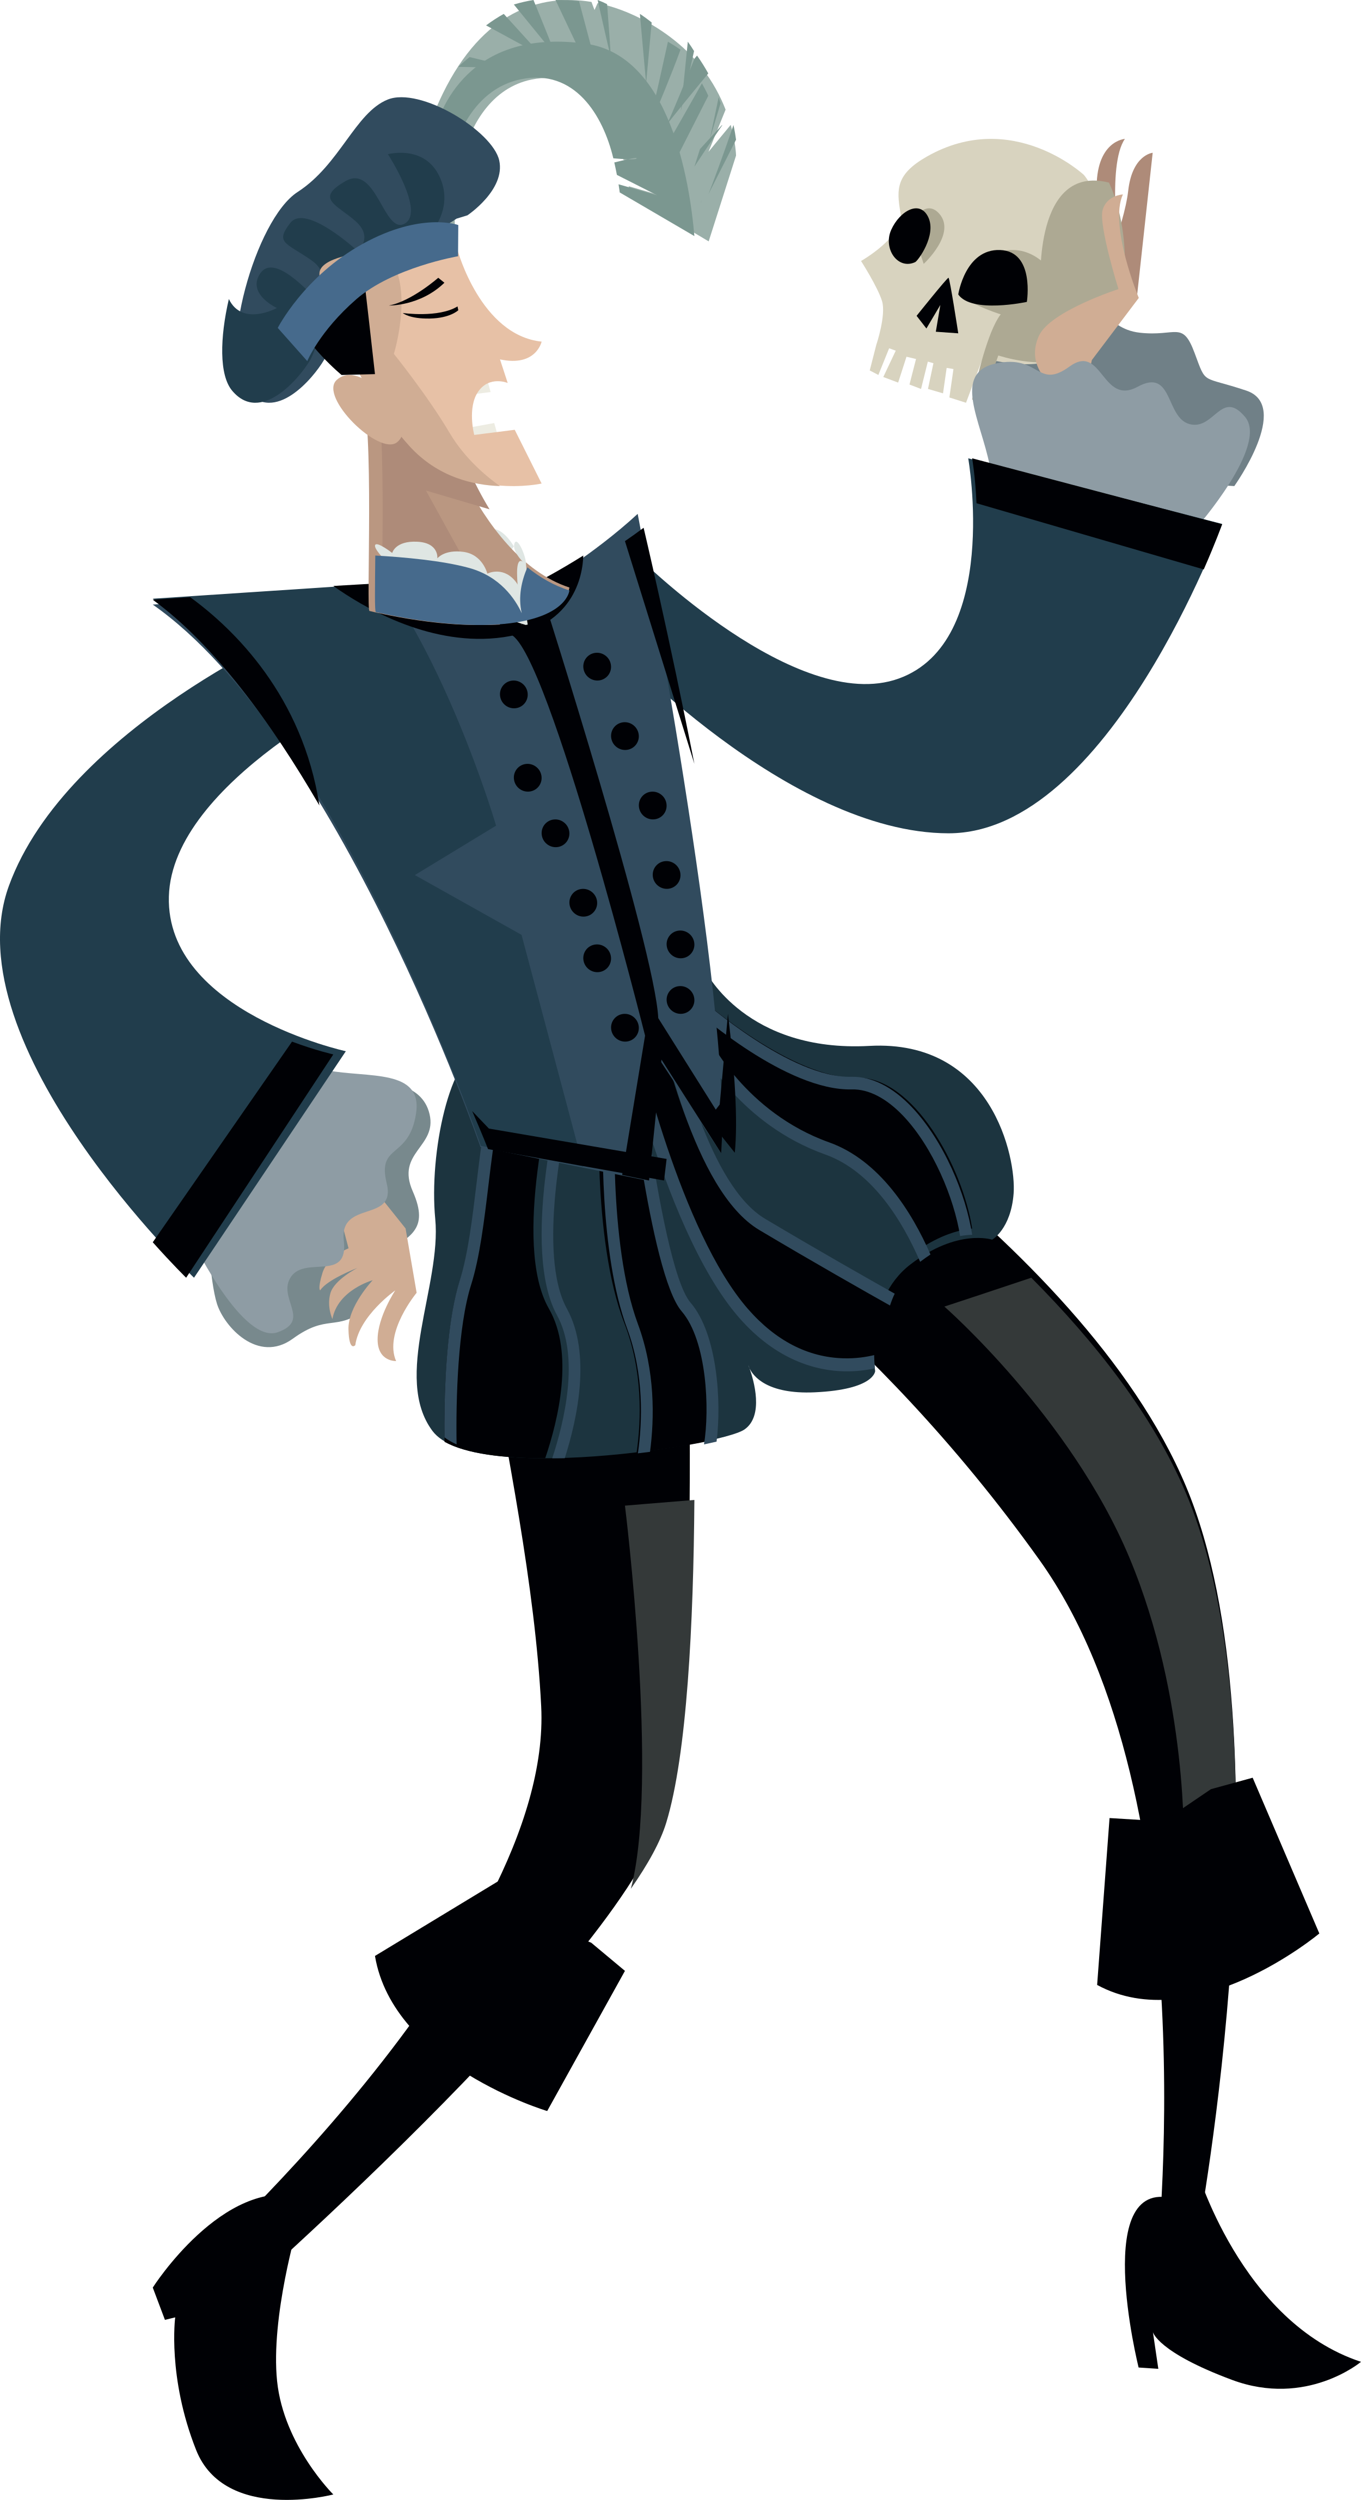 <svg xmlns="http://www.w3.org/2000/svg" width="98" height="180" viewBox="0 0 98 180">
  <g fill="none" fill-rule="evenodd">
    <path fill="#9AAFA9" d="M42.59,0.14 C42.716,0.487 42.809,0.72 42.809,0.72 L43.031,0.223 C45.295,0.701 47.375,1.884 48.878,3.159 C49.304,3.519 49.682,3.893 50.025,4.274 L49.524,5.939 C49.524,5.939 49.98,5.454 50.526,4.868 C51.335,5.899 51.88,6.952 52.247,7.895 L51.015,10.935 C51.015,10.935 51.821,9.947 52.615,8.992 C52.982,10.296 53,11.201 53,11.201 L51.029,17.38 L45.352,14.002 C45.352,14.002 45.326,13.782 45.267,13.409 L48.049,14.216 L45.148,12.72 C45.096,12.449 45.035,12.142 44.961,11.813 C45.291,11.729 45.645,11.644 45.936,11.581 C46.27,11.591 46.506,11.578 46.557,11.527 C46.637,11.45 46.349,11.492 45.936,11.581 C45.645,11.571 45.279,11.545 44.892,11.51 C44.147,8.355 42.114,4.94 38.268,5.73 C32.68,6.879 31.479,16.086 33.986,22.297 L32.895,23 C32.895,23 27.117,16.492 31.887,6.733 C34.766,0.846 38.887,-0.483 42.59,0.14"/>
    <path fill="#7B9790" d="M42.185,3.148 C48.209,3.973 49.654,12.983 50,17 L44.623,13.856 C44.623,13.856 44.599,13.639 44.539,13.27 L47.327,14.066 L44.42,12.593 C44.369,12.323 44.306,12.023 44.233,11.698 C44.564,11.616 44.918,11.53 45.21,11.468 C45.545,11.478 45.781,11.466 45.831,11.417 C45.911,11.34 45.623,11.381 45.21,11.468 C44.919,11.46 44.552,11.433 44.163,11.399 C43.416,8.289 41.379,4.925 37.524,5.703 C33.983,6.418 32.2,10.308 32.002,14.618 C31.212,13.031 30.804,11.428 31.093,10.125 C31.787,7 34.41,2.084 42.185,3.148"/>
    <path fill="#708087" d="M77.437,22.321 C79.379,21.118 79.442,23.661 82.072,23.956 C84.702,24.252 85.138,23.055 86.016,25.41 C86.893,27.766 86.467,27.027 89.74,28.124 C93.012,29.22 88.877,35 88.877,35 L76.192,34.214 C76.052,34.098 71.551,32.536 71.037,28.728 C70.524,24.922 75.495,23.525 77.437,22.321"/>
    <path fill="#AE8B79" d="M81.238,13.728 C81.531,11.135 83,11 83,11 L81.846,21.558 C81.846,21.558 79.129,23.984 79,24 L79.07,20.644 C79.07,20.644 80.944,16.323 81.238,13.728"/>
    <path fill="#AE8B79" d="M81,10 C79.673,11.91 80.625,18.482 80.625,18.482 L76,22 C76,22 79.061,17.35 78.966,13.74 C78.871,10.131 81,10 81,10"/>
    <path fill="#D8D3BF" d="M63.509,21.671 C63.195,20.656 62,18.792 62,18.792 C62,18.792 65.137,17.016 64.837,15.306 C64.54,13.594 64.529,12.53 66.752,11.267 C72.891,7.78 78.049,12.597 78.049,12.597 C78.049,12.597 80.09,14.957 79.997,19.701 C79.902,24.445 76.676,27.427 70.775,25.758 L69.56,29 L68.361,28.619 L68.654,26.572 L68.165,26.489 L67.903,28.322 L66.82,28.005 L67.212,26.151 L66.81,26.037 L66.32,28.006 L65.488,27.688 L65.959,25.848 L65.273,25.686 L64.672,27.548 L63.602,27.146 L64.5,25.248 L64.023,25.078 L63.247,26.998 L62.626,26.673 L63.098,24.832 C63.098,24.832 63.823,22.686 63.509,21.671"/>
    <path fill="#ADA993" d="M72.179 22.491C73.623 20.967 74.928 20.472 74.928 20.472 74.928 20.472 74.414 11.767 79.855 13.149 80.411 14.363 81.05 16.392 80.997 19.242 80.903 24.22 77.715 27.35 71.883 25.598L70.682 29 70 28.77C70.488 26.522 71.292 23.427 72.179 22.491M67.626 15.38C68.9 16.811 66.511 19 66.511 19L65.98 17.395 65 17.024C65 17.024 66.353 13.948 67.626 15.38"/>
    <path fill="#000105" d="M66.846,15.65 C67.452,16.953 66.09,18.786 65.901,18.873 C64.641,19.46 63.566,17.894 64.175,16.542 C64.784,15.191 66.24,14.346 66.846,15.65"/>
    <path fill="#ADA993" d="M72.09,18.11 C74.57,17.458 76,19.919 76,19.919 L74.983,22.817 C73.418,23.559 70.026,21.805 70.026,21.805 C70.026,21.805 69.611,18.762 72.09,18.11"/>
    <path fill="#000105" d="M72.016 18.002C74.532 18.096 73.939 21.738 73.939 21.738 73.939 21.738 69.968 22.598 69 21.202 69 21.202 69.5 17.908 72.016 18.002M69 24L67.385 23.886 67.71 21.959 66.707 23.652 66 22.741C66 22.741 68.205 19.982 68.298 20 68.39 20.016 69 24 69 24"/>
    <path fill="#D0AD94" d="M74.813,24.171 C75.63,22.401 80.535,20.815 80.535,20.815 C80.535,20.815 79.096,16.2 79.394,15.125 C79.692,14.049 80.854,14 80.854,14 C79.837,16.246 82,21.451 82,21.451 L78.621,25.924 L76.624,34.884 L73,36 L75.184,27.153 C75.184,27.153 73.995,25.942 74.813,24.171"/>
    <path fill="#78898D" d="M15.062,87.876 L27.478,78.002 C27.478,78.002 30.38,77.85 30.932,80.226 C31.483,82.601 28.48,82.962 29.723,85.783 C30.966,88.602 29.434,89.051 27.562,90.332 C25.691,91.612 28.435,92.735 26.284,94.313 C24.131,95.892 23.585,94.572 21.083,96.391 C18.58,98.209 16.148,95.533 15.624,93.88 C15.099,92.226 14.882,87.964 15.062,87.876"/>
    <path fill="#D0AD94" d="M25.098,89.882 L23.648,84.395 L24.049,82 L29.204,88.452 L30,93.084 C30,93.084 27.622,95.938 28.521,98 C28.521,98 27.187,98.06 27.19,96.44 C27.192,94.82 28.46,92.913 28.46,92.913 C28.46,92.913 25.878,94.729 25.583,96.854 C25.583,96.854 25.133,97.379 25.091,95.722 C25.049,94.066 26.834,92.18 26.834,92.18 C26.834,92.18 24.315,92.879 23.936,94.972 C23.936,94.972 23.514,94.086 23.792,93.114 C24.068,92.141 25.741,91.293 25.741,91.293 C25.741,91.293 23.553,92.121 23.057,92.908 C23.057,92.908 22.852,92.849 23.22,91.651 C23.59,90.455 25.098,89.882 25.098,89.882"/>
    <path fill="#000105" d="M38.969,122.859 C38.099,105.545 30.806,83.655 34.352,77.327 L37.898,71 L51.752,73.868 C51.752,73.868 77.809,88.917 85.398,107.019 C92.986,125.123 86.228,161.053 86.228,161.053 L83.228,163.562 C83.228,163.562 87.172,129.583 74.849,112.325 C62.525,95.067 49.274,86.765 49.274,86.765 C49.274,86.765 50.816,119.808 47.826,130.624 C44.834,141.44 15.4,167 15.4,167 L13,164.077 C13,164.077 39.84,140.173 38.969,122.859"/>
    <path fill="#343939" d="M85.363,107.434 C88.206,114.106 89.054,123.215 88.997,132.035 C86.839,132.654 85.238,133 85.238,133 C85.238,133 85.565,122.315 81.332,112.176 C77.1,102.037 68,94.077 68,94.077 C68,94.077 71.7,92.86 74.26,92 C78.857,96.622 82.998,101.883 85.363,107.434"/>
    <path fill="#1C343F" d="M54.532,98.586 C54.483,98.481 54.468,98.414 54.468,98.414 C54.468,98.414 54.493,98.477 54.532,98.586"/>
    <path fill="#1C343F" d="M34.8,75.377 L50.849,70 C50.849,70 53.769,75.791 62.6,75.308 C71.432,74.826 73.176,83.368 72.987,85.929 C72.796,88.492 71.44,89.26 71.44,89.26 C71.44,89.26 68.943,88.43 65.544,91.052 C62.146,93.675 63.018,98.714 63.018,98.714 C63.018,98.714 62.993,100.054 58.666,100.25 C55.226,100.407 54.235,99.08 53.973,98.53 C53.92,98.382 53.885,98.296 53.885,98.296 C53.885,98.296 53.905,98.388 53.973,98.53 C54.257,99.332 55.051,101.976 53.574,102.946 C51.824,104.097 34.005,106.884 31.136,103.026 C28.265,99.168 31.799,92.519 31.34,87.763 C30.881,83.008 32.401,75.872 34.8,75.377"/>
    <path fill="#000105" d="M61.696 77.598C65.774 77.495 69.32 84.049 70 88.457 69.027 88.56 67.683 88.935 66.13 90 64.821 87.109 62.552 83.546 59.007 82.327 52.694 80.156 50.044 74.83 50.044 74.83L48 72.23 50.569 72C50.569 72 57.072 77.714 61.696 77.598M47.957 71.892L47.205 71.962C47.138 71.632 47.084 71.35 47.043 71.127L47.308 71.038 47.957 71.892zM36.684 76.004C38.328 74.21 40.151 73.201 41.09 72.76L41.972 72.463 47.008 72C47.85 76.107 50.197 85.549 54.421 88.053 58.358 90.388 62.183 92.546 64 93.562 63.354 95.174 63.324 96.843 63.38 97.801 61.405 98.249 57.422 98.441 53.735 94.299 48.572 88.499 45.417 74.661 45.417 74.661 45.417 74.661 47.194 91.203 49.484 93.823 51.391 96.003 51.681 100.954 51.274 103.704 49.824 104.021 47.914 104.339 45.84 104.582 46.185 102.169 46.282 98.695 44.959 95.283 42.578 89.143 43.181 78.74 43.181 78.74L39.92 77.962C39.92 77.962 36.803 89.488 39.525 94.229 41.358 97.42 40.205 102.213 39.258 105 36.267 105.003 33.566 104.684 32.009 103.815 31.954 100.429 32.128 95.277 33.116 92.205 34.663 87.395 34.347 78.555 36.684 76.004"/>
    <path fill="#314B5E" d="M51.043,74.728 L51.064,74.771 C51.089,74.825 53.678,80.103 59.696,82.25 C63.354,83.555 65.668,87.284 67,90.326 C66.758,90.484 66.51,90.66 66.256,90.854 C64.998,87.946 62.815,84.337 59.428,83.129 C53.302,80.943 50.597,75.805 50.31,75.227 L48.055,72.251 C48.859,76.2 51.118,85.39 55.09,87.755 C58.9,90.025 62.637,92.144 64.424,93.148 C64.289,93.43 64.179,93.715 64.085,94 C62.317,93.007 58.531,90.862 54.671,88.562 C49.921,85.731 47.581,74.598 47,71.41 L48.219,71 L51.043,74.728 Z"/>
    <path fill="#314B5E" d="M45.856 75C45.887 75.136 48.965 88.663 53.866 94.258 55.859 96.534 58.167 97.727 60.724 97.801 61.611 97.829 62.375 97.707 62.945 97.571 62.95 97.969 62.976 98.296 63 98.52 62.402 98.653 61.636 98.76 60.756 98.738 58.819 98.69 55.943 97.984 53.234 94.893 50.3 91.543 48.046 85.648 46.644 81.175 47.398 86.339 48.529 92.406 49.72 93.789 51.656 96.039 51.965 100.933 51.597 103.8 51.317 103.866 51.015 103.933 50.692 104 51.109 101.472 50.906 96.535 49.084 94.419 46.777 91.739 45.071 75.826 45 75.15L45.856 75zM40.106 94.696C37.495 89.939 40.31 78.881 40.431 78.413L40.536 78 44.32 78.944 44.298 79.342C44.292 79.442 43.765 89.481 45.93 95.322 47.186 98.713 47.123 102.126 46.805 104.536 46.518 104.573 46.227 104.608 45.934 104.643 46.262 102.334 46.379 98.955 45.159 95.663 43.145 90.228 43.365 81.639 43.446 79.67L41.132 79.092C40.647 81.148 38.665 90.304 40.818 94.225 42.596 97.465 41.568 102.173 40.664 104.997 40.361 105.001 40.06 105.001 39.764 104.998 40.633 102.369 41.758 97.707 40.106 94.696"/>
    <path fill="#314B5E" d="M33.104 92.198C33.701 90.311 34.012 87.717 34.314 85.208 34.779 81.336 35.218 77.679 36.657 76.083 37.467 75.187 38.314 74.485 39.08 73.95L41.875 73 42 73.387C41.975 73.396 39.452 74.33 37.283 76.733 36.04 78.113 35.598 81.787 35.171 85.339 34.864 87.894 34.548 90.534 33.923 92.508 32.972 95.511 32.819 100.723 32.878 104 32.546 103.851 32.253 103.682 32.004 103.493 31.998 102.881 31.998 102.171 32.011 101.387 32.06 98.614 32.29 94.768 33.104 92.198M61.309 77.533C62.759 77.496 64.261 78.249 65.653 79.712 67.956 82.134 69.564 86.004 70 88.907 69.745 88.915 69.456 88.942 69.132 89 68.712 86.292 67.178 82.597 65.036 80.346 63.821 79.069 62.544 78.411 61.342 78.441 56.638 78.561 50.269 72.926 50 72.685L50.563 72C50.626 72.057 56.939 77.645 61.309 77.533"/>
    <path fill="#8E9CA4" d="M23.471,77.055 C26.545,77.638 30.474,76.921 29.953,80.209 C29.433,83.497 27.137,82.321 27.845,85.205 C28.553,88.087 24.405,86.353 24.756,89.341 C25.106,92.329 22.002,90.405 20.958,91.925 C19.916,93.444 22.469,95.055 19.993,95.926 C17.519,96.8 14,89.61 14,89.61 L18.015,80.829 C18.069,80.743 20.396,76.47 23.471,77.055"/>
    <path fill="#213D4C" d="M22.011,45 L27,49.316 C27,49.316 12.387,56.243 12.16,64.55 C11.932,72.858 24.902,75.691 24.902,75.691 L13.97,92 C13.97,92 -3.533,75.227 0.644,63.774 C4.821,52.322 22.011,45 22.011,45"/>
    <path fill="#000105" d="M24,75.921 L13.404,92 C13.404,92 12.428,91.048 11,89.447 L21.028,75 C22.742,75.641 24,75.921 24,75.921"/>
    <path fill="#8E9CA4" d="M71.707,26.171 C74.882,25.487 74.669,28.098 77.018,26.388 C79.37,24.679 79.338,29.254 81.916,27.848 C84.494,26.443 83.904,30.091 85.669,30.54 C87.434,30.989 87.945,27.98 89.656,30.024 C91.365,32.069 86.153,38 86.153,38 L76.703,37.325 C76.605,37.303 71.867,36.618 71.256,33.479 C70.644,30.341 68.532,26.854 71.707,26.171"/>
    <path fill="#213D4C" d="M64.711,48.859 C72.046,46.221 69.718,33 69.718,33 L88,37.725 C88,37.725 79.838,60.013 68.295,60 C56.753,59.988 44,46.269 44,46.269 L45.921,40.075 C45.921,40.075 57.376,51.497 64.711,48.859"/>
    <path fill="#314B5E" d="M38.821,42.24 C38.821,42.24 42.686,39.982 45.917,37 C45.917,37 52.782,72.699 51.926,83.04 L47.504,76.317 L46.584,85 L34.595,82.586 C34.595,82.586 24.31,52.85 11,43.532 L29.546,42.315 L38.821,42.24 Z"/>
    <path fill="#213D4C" d="M35.721,59.45 L29.872,63.007 L37.554,67.312 L42,84 L34.624,82.503 C34.624,82.503 24.326,52.508 11,43.108 L27.767,42 C32.705,49.124 35.721,59.45 35.721,59.45"/>
    <path fill="#000105" d="M39.109,43 C39.109,43 47.171,68.31 47.398,73.307 L51.999,80.627 C52.005,81.531 51.984,82.341 51.928,83.035 L47.629,76.293 L46.736,85 L44.8,84.599 L46.449,74.567 C46.449,74.567 39.527,47.035 36.807,45.705 C34.088,44.376 39.109,43 39.109,43"/>
    <path fill="#000105" d="M38.9,41.799 C38.9,41.799 40.238,41.107 42,40 C41.965,41.345 41.384,45.374 35.757,45.94 C30.711,46.445 26.049,43.649 24,42.19 L29.588,41.865 L38.9,41.799 Z"/>
    <path fill="#DFE6E3" d="M27.814,37 C27.814,37 34.176,38.625 35.14,38.171 C36.102,37.718 37,39.343 37,39.343 L34.523,43 C34.523,43 28.651,41.232 27.453,39.649 C26.254,38.068 27.814,37 27.814,37"/>
    <path fill="#BA9781" d="M26,28 L31.035,28.519 C31.035,28.519 34.121,40.046 41,42.302 C41,42.302 40.86,44.302 36.581,44.865 C32.303,45.428 26.858,44.049 26.604,43.991 C26.349,43.932 26.993,30.479 26,28"/>
    <path fill="#AE8B79" d="M27,28 L31.806,28.519 C31.806,28.519 32.904,32.813 35.252,36.673 L30.671,35.321 L36,44.971 C32.14,45.196 27.797,44.044 27.576,43.991 C27.333,43.933 27.948,30.479 27,28"/>
    <path fill="#314B5E" d="M21.426,13.827 C24.479,11.854 25.564,8.127 27.908,7.172 C30.25,6.219 35.479,9.435 35.947,11.551 C36.414,13.667 33.658,15.503 33.658,15.503 L32.874,15.744 L24.487,21.126 C24.487,21.126 24.083,24.637 23.323,25.928 C22.565,27.219 19.767,30.58 17.715,28.127 C15.664,25.673 18.374,15.801 21.426,13.827"/>
    <path fill="#213D4C" d="M19.938,22.177 C19.938,22.177 17.716,21.155 18.753,19.667 C19.791,18.178 22.393,21.279 22.443,21.173 C22.492,21.067 24.167,19.932 22.357,18.694 C20.547,17.455 19.799,17.481 20.906,16.049 C22.013,14.619 25.753,18.077 25.753,18.077 C25.753,18.077 26.948,17.099 25.582,15.907 C24.215,14.714 22.663,14.307 24.885,13.038 C27.107,11.769 27.649,16.948 29.141,16.1 C30.632,15.253 27.932,11.103 27.932,11.103 C27.932,11.103 30.416,10.432 31.548,12.518 C32.383,14.056 31.867,15.398 31.538,15.997 L23.493,21.143 C23.493,21.143 23.087,24.646 22.329,25.934 C21.569,27.222 18.768,30.577 16.715,28.129 C15.77,27.002 15.836,24.305 16.479,21.53 C17.446,23.549 19.938,22.177 19.938,22.177"/>
    <path fill="#EDECE2" d="M31.767,27.021 C31.827,26.917 35.053,27.238 35.053,27.238 L35.326,28.23 L32.339,28.6 L32.83,30.96 L35.586,30.46 L36,31.914 L33.815,33 C33.691,32.935 33.396,32.732 33.275,32.556 C33.153,32.379 32.714,31.697 31.491,29.945 C30.267,28.193 31.708,27.125 31.767,27.021"/>
    <path fill="#E7C1A6" d="M32.947,18.009 C32.947,18.009 34.611,24.141 39,24.598 C39,24.598 38.607,26.441 36.003,25.877 L36.558,27.576 C36.558,27.576 35.254,27.028 34.44,28.187 C33.625,29.346 34.148,31.316 34.148,31.316 L37.064,30.946 L39,34.816 C39,34.816 33.5,36.052 29.757,32.124 C26.016,28.197 23.473,22.233 23.015,19.99 C22.556,17.747 32.947,18.009 32.947,18.009"/>
    <path fill="#D0AD94" d="M27.575,18 C30.022,20.124 28.361,25.48 28.361,25.48 C28.361,25.48 30.806,28.51 32.377,31.174 C33.498,33.075 35.146,34.398 36,35 C34.149,34.94 31.528,34.387 29.465,32.101 C25.885,28.136 23.454,22.113 23.014,19.848 C22.797,18.719 25.153,18.219 27.575,18"/>
    <path fill="#000105" d="M32.944 22.062L33 22.338C33 22.338 32.424 22.908 30.947 22.936 29.469 22.964 29 22.537 29 22.537 29 22.537 31.579 22.905 32.944 22.062M32 20.358C30.258 22.052 28 22 28 22 29.644 21.69 31.557 20 31.557 20L32 20.358zM25.969 18C26.24 20.108 27 26.938 27 26.938L24.596 27C24.596 27 22.022 24.892 21 22.505 21.164 22.282 21.334 22.064 21.511 21.854 22.839 20.342 24.449 19.219 25.969 18"/>
    <path fill="#D0AD94" d="M24.25,27.353 C25.588,26.148 27.637,28.414 27.637,28.414 C27.637,28.414 29.885,30.76 28.607,31.831 C27.328,32.904 22.911,28.558 24.25,27.353"/>
    <path fill="#466A8C" d="M26.123,17.555 C30.346,15.226 33,16.204 33,16.204 L32.982,18.45 C32.982,18.45 28.292,19.249 25.65,21.551 C23.009,23.852 22.124,26 22.124,26 L20,23.61 C20,23.61 21.9,19.883 26.123,17.555"/>
    <path fill="#DFE6E3" d="M37.309 42.568C37.254 41.972 37.213 41.341 37.241 40.96 37.299 40.179 37.592 40.401 37.66 40.464 37.669 40.472 37.674 40.478 37.674 40.478 37.674 40.478 37.669 40.472 37.66 40.464 37.554 40.359 36.879 39.658 37.041 39.139 37.216 38.574 37.81 39.875 37.868 40.496 37.925 41.117 37.994 42.402 37.983 42.602 37.972 42.803 37.972 43.719 37.932 43.784 37.892 43.85 37.894 43.87 37.789 43.905 37.718 43.929 37.58 43.971 37.478 44 37.468 43.78 37.43 43.191 37.309 42.568M37.506 44.538C37.506 44.538 37.502 44.511 37.494 44.465 37.497 44.465 37.5 44.464 37.502 44.462 37.505 44.511 37.506 44.538 37.506 44.538M38.507 40.506C38.507 40.506 38.502 40.502 38.493 40.494 38.502 40.501 38.507 40.506 38.507 40.506"/>
    <path fill="#DFE6E3" d="M28.241,39.815 C28.241,39.815 28.452,38.928 30.041,39.005 C31.629,39.082 31.491,40.204 31.491,40.204 C31.491,40.204 31.991,39.548 33.378,39.737 C34.766,39.928 35.092,41.304 35.092,41.304 C35.092,41.304 36.126,40.761 37.032,41.759 C37.399,42.164 37.63,42.785 37.776,43.379 C37.857,44.078 37.96,44.732 38,44.972 C37.936,44.987 37.882,44.997 37.855,45 L32.245,43.232 L27.772,40.378 C27.772,40.378 26.855,39.47 27.02,39.23 C27.184,38.99 28.241,39.815 28.241,39.815"/>
    <path fill="#DFE6E3" d="M37.416,43 C37.536,43.868 37.575,44.69 37.584,44.997 C37.581,44.998 37.58,44.998 37.577,45 C37.548,44.698 37.474,43.876 37.416,43"/>
    <path fill="#466A8C" d="M33.777,40.893 C36.02,41.512 37.097,43.127 37.571,44.157 C37.288,42.964 37.565,41.795 37.974,40.85 C38.884,41.582 39.891,42.166 41,42.513 C41,42.513 40.866,44.358 36.723,44.876 C32.581,45.395 27.31,44.124 27.063,44.07 C26.97,44.05 27.001,42.3 27.023,40 C29.094,40.117 31.869,40.366 33.777,40.893"/>
    <path fill="#000105" d="M23 58C19.512 51.99 15.423 46.412 11 43.183L13.695 43C16.877 45.313 21.792 50.131 23 58M50 55L45 38.963C45.452 38.653 45.903 38.332 46.344 38 46.344 38 48.179 45.768 50 55M44.871 73.007C45.419 72.943 45.92 73.337 45.991 73.885 46.063 74.433 45.677 74.93 45.129 74.993 44.582 75.056 44.08 74.663 44.009 74.114 43.937 73.566 44.323 73.07 44.871 73.007M42.871 68.007C43.419 67.943 43.921 68.337 43.991 68.885 44.063 69.433 43.677 69.931 43.129 69.993 42.582 70.057 42.08 69.664 42.009 69.115 41.937 68.566 42.323 68.071 42.871 68.007M48.871 71.007C49.419 70.943 49.92 71.337 49.991 71.885 50.063 72.433 49.677 72.93 49.129 72.993 48.582 73.056 48.08 72.663 48.009 72.114 47.937 71.566 48.323 71.07 48.871 71.007M48.871 67.007C49.419 66.943 49.92 67.337 49.991 67.885 50.063 68.434 49.677 68.93 49.129 68.993 48.582 69.056 48.08 68.663 48.009 68.115 47.937 67.566 48.323 67.07 48.871 67.007M41.871 64.007C42.419 63.943 42.92 64.337 42.991 64.885 43.063 65.433 42.677 65.93 42.129 65.993 41.582 66.056 41.08 65.663 41.009 65.114 40.937 64.566 41.323 64.07 41.871 64.007M47.871 62.007C48.419 61.943 48.92 62.337 48.991 62.885 49.063 63.433 48.677 63.93 48.129 63.993 47.582 64.056 47.08 63.663 47.009 63.114 46.937 62.566 47.323 62.07 47.871 62.007M39.871 59.007C40.419 58.943 40.92 59.337 40.991 59.885 41.063 60.434 40.677 60.93 40.129 60.993 39.582 61.056 39.08 60.663 39.009 60.115 38.937 59.566 39.323 59.07 39.871 59.007M46.871 57.007C47.419 56.943 47.921 57.337 47.991 57.885 48.063 58.433 47.677 58.93 47.129 58.993 46.582 59.056 46.08 58.663 46.009 58.114 45.937 57.566 46.323 57.07 46.871 57.007M37.82 55.014C38.362 54.922 38.883 55.289 38.983 55.834 39.083 56.378 38.723 56.894 38.18 56.986 37.636 57.078 37.115 56.711 37.017 56.166 36.917 55.622 37.276 55.106 37.82 55.014M44.82 52.014C45.362 51.922 45.883 52.289 45.983 52.834 46.083 53.379 45.723 53.894 45.18 53.986 44.636 54.078 44.115 53.711 44.017 53.166 43.917 52.622 44.276 52.106 44.82 52.014M36.82 49.014C37.364 48.922 37.885 49.289 37.983 49.834 38.083 50.379 37.723 50.894 37.18 50.986 36.636 51.078 36.115 50.711 36.017 50.166 35.917 49.622 36.277 49.106 36.82 49.014M42.82 47.014C43.364 46.922 43.885 47.289 43.983 47.834 44.083 48.379 43.723 48.894 43.18 48.986 42.636 49.078 42.115 48.711 42.017 48.166 41.917 47.622 42.277 47.106 42.82 47.014M70 33L88 37.75C88 37.75 87.537 39.039 86.677 41L70.314 36.234C70.23 34.331 70 33 70 33M52.417 73C52.914 77.138 53.141 80.691 52.909 83L51 80.606 51.823 79.526C51.823 79.526 52.152 75.966 52.417 73M48 83.447L47.814 85 35.142 82.738C35.142 82.738 34.744 81.714 34 80L35.205 81.26 48 83.447zM84.808 158.397L86.103 156C86.103 156 89.306 167.194 98 170.058 98 170.058 94.077 173.354 88.713 171.358 83.35 169.361 83.017 167.918 83.017 167.918L83.406 170.562 81.987 170.467C81.987 170.467 78.435 156.252 84.808 158.397M21.715 158.16L21.453 160.176C21.453 160.176 19.472 166.822 19.953 171.452 20.435 176.081 24 179.608 24 179.608 24 179.608 16.205 181.651 14.123 176.408 12.042 171.165 12.616 166.856 12.616 166.856L11.876 167.036 11 164.711C11 164.711 16.042 156.785 21.715 158.16M83.783 131.142L87.194 128.825 90.199 128 95 139.215C95 139.215 86.009 146.736 79 142.92L79.894 130.904 83.783 131.142zM38.773 138.336L42.573 139.881 45 141.908 39.401 152C39.401 152 28.319 148.7 27 140.833L36.619 135 38.773 138.336z"/>
    <path fill="#343939" d="M50,108 C49.935,116.879 49.469,126.338 47.975,131.235 C47.555,132.612 46.661,134.228 45.423,136 C47.48,128.361 45,108.41 45,108.41 C45,108.41 47.406,108.207 50,108"/>
    <path fill="#7B9790" d="M48.544 9.439C48.502 9.513 48.472 9.557 48.46 9.56 48.445 9.564 48.477 9.52 48.544 9.439M49.977 3.677C49.559 5.56 49.023 8 49.023 8L49.526 3C49.687 3.222 49.837 3.449 49.977 3.677"/>
    <path fill="#7B9790" d="M50.192 4C50.496 4.428 50.764 4.86 51 5.287 50.019 6.476 48.446 8.394 48 9 48.365 8.275 49.44 5.632 50.009 4.218 50.068 4.148 50.13 4.074 50.192 4M53 10.059C52.296 11.461 51.33 13.334 51 14 51.33 13.198 52.259 10.649 52.815 9 52.903 9.411 52.962 9.769 53 10.059M51.883 7.438L51.117 10 51.749 7C51.797 7.147 51.842 7.295 51.883 7.438M50.464 14.574C50.445 14.6 50.476 14.54 50.541 14.42 50.503 14.503 50.477 14.557 50.464 14.574"/>
    <path fill="#7B9790" d="M51.991 9C51.994 9.009 51.997 9.018 52 9.028 51.24 10.112 50 12 50 12L50.401 10.737C50.643 10.47 51.321 9.726 51.991 9M48.096 3C48.414 3.188 48.713 3.382 49 3.577 48.35 5.376 47.29 7.877 47.29 7.877 47.29 7.877 46.874 8.257 47.038 7.681 47.145 7.309 47.709 4.762 48.096 3M39 4L35 1.829C35.418 1.516 35.844 1.241 36.273 1L39 4zM33.814 4.109C35.333 4.474 37.069 4.895 36.998 4.891 36.921 4.886 34.672 4.845 33 4.815 33.264 4.563 33.537 4.329 33.814 4.109M39.994 3.996C39.904 3.89 38.246 1.856 37 .325 37.47.184 37.941.075 38.414 0 39.133 1.757 40.086 4.105 39.994 3.996M46.523 6L46.075 1C46.369 1.191 46.652 1.399 46.925 1.621L46.523 6zM50.543 6C50.713 6.304 50.867 6.603 51 6.896L48.407 12C48.407 12 47.948 10.464 48.005 10.434 48.044 10.414 49.638 7.602 50.543 6M43 5L41.904 4.018 40 .001C40.568-.006 41.133.023 41.694.081L43 5zM43.963 4C43.933 3.988 43.412 1.688 43.033 0 43.263.086 43.491.186 43.715.3 43.834 1.862 43.994 4.012 43.963 4"/>
  </g>
</svg>
